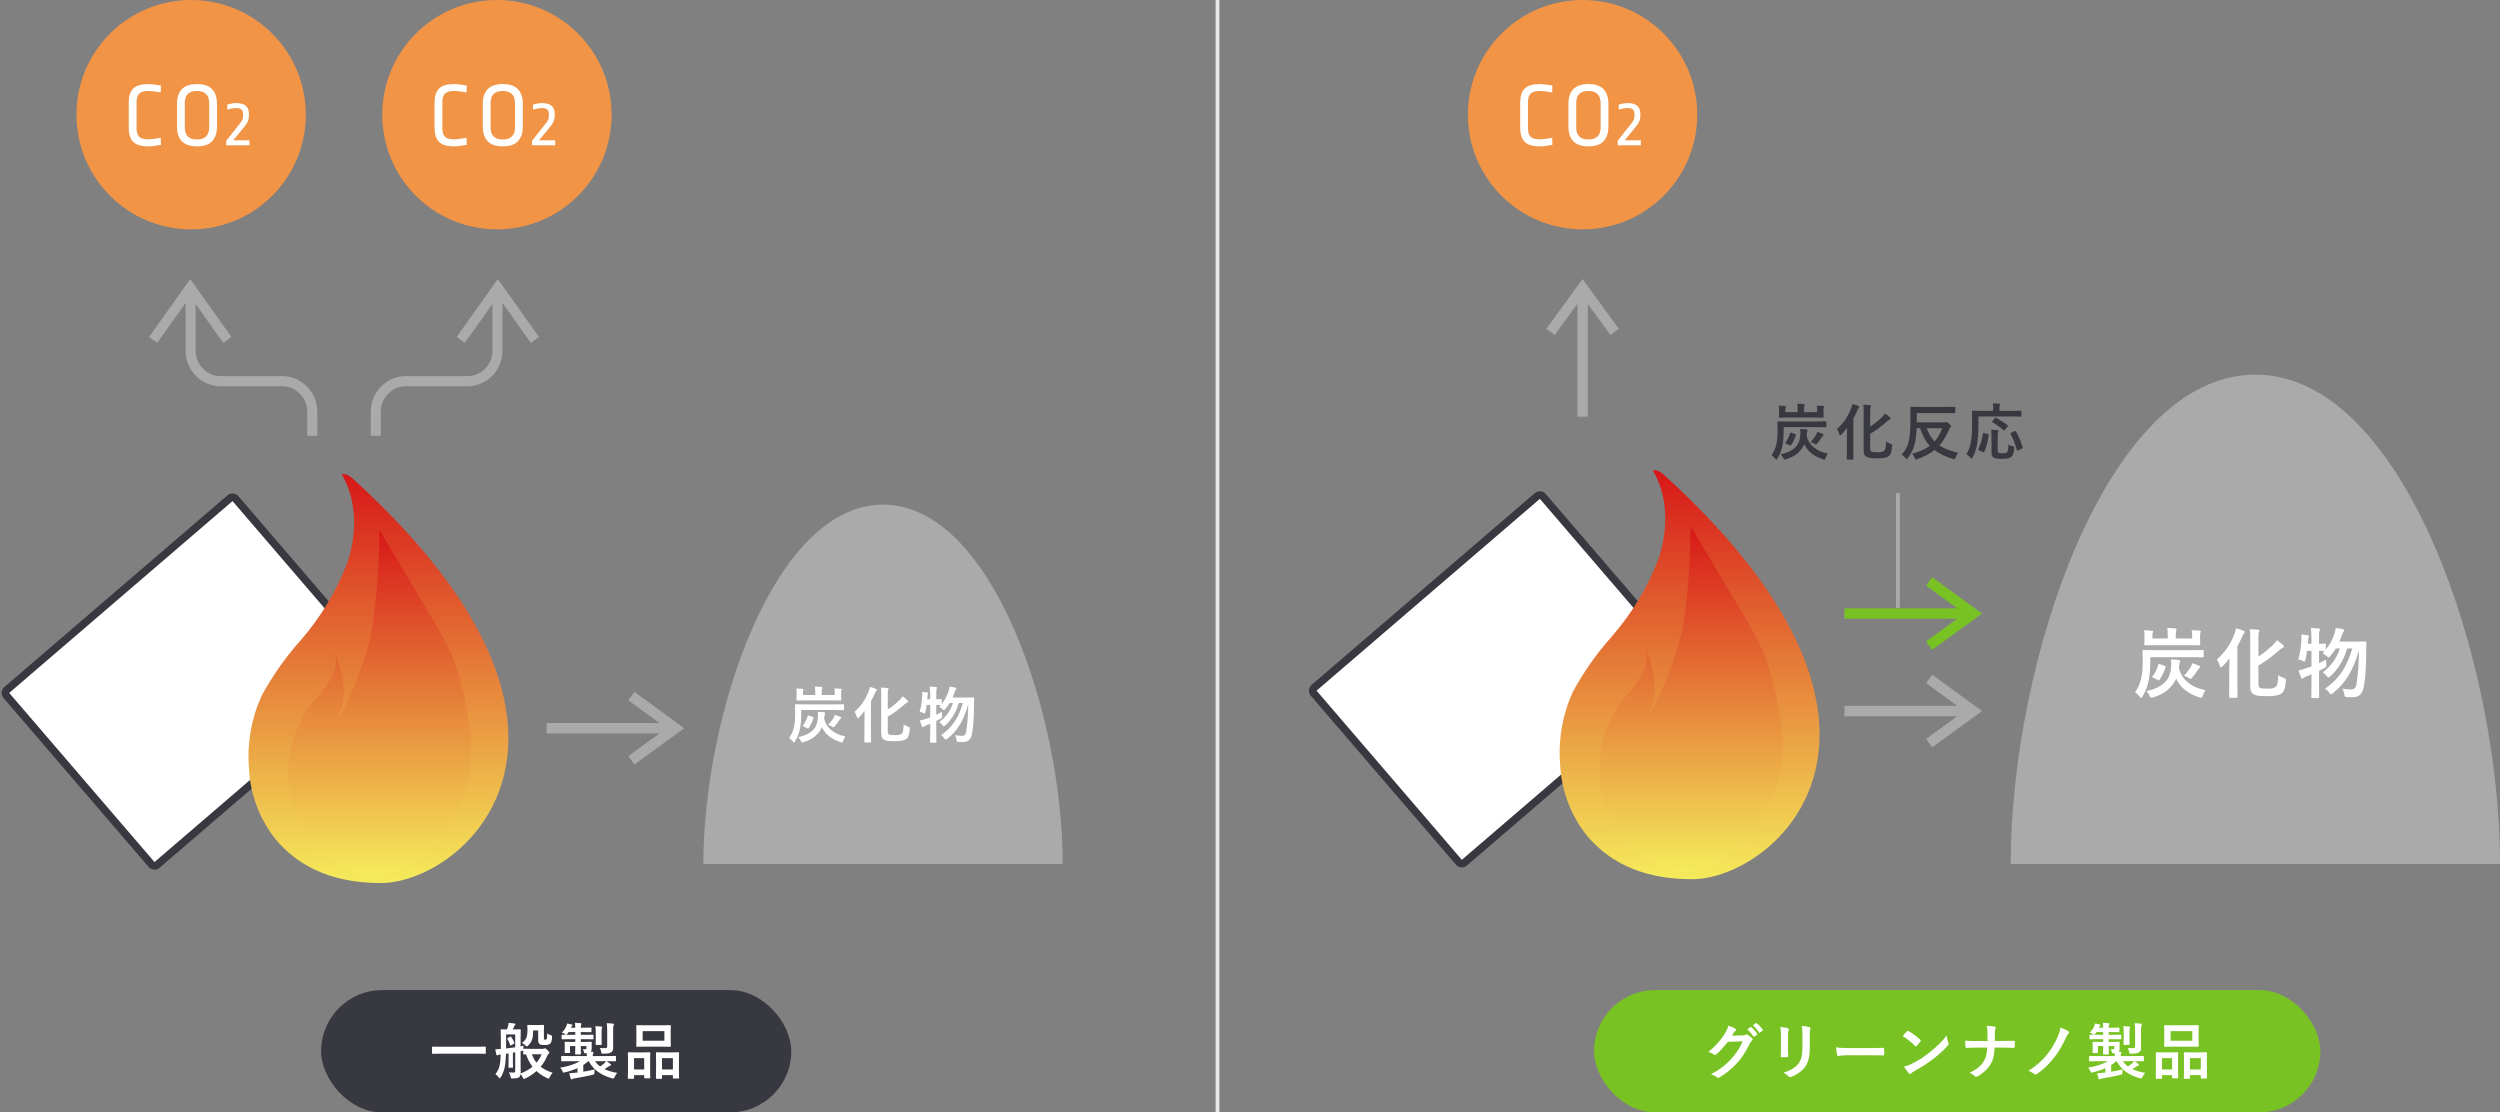<svg width="654" height="291" viewBox="0 0 654 291" fill="none" xmlns="http://www.w3.org/2000/svg">
<rect x="0" y="0" width="654" height="291" fill="#808080" stroke="none"/>
<path d="M60.177 130.328L1.759 180.507C1.34 180.866 1.292 181.498 1.652 181.917L39.656 226.162C40.016 226.58 40.647 226.628 41.066 226.269L99.484 176.09C99.903 175.73 99.951 175.099 99.591 174.68L61.587 130.435C61.227 130.016 60.596 129.968 60.177 130.328Z" fill="white" stroke="#383841" stroke-width="2" stroke-miterlimit="10"/>
<path d="M65.127 200.921C64.594 194.421 65.745 187.878 68.475 181.951C71.289 176.768 74.701 171.924 78.646 167.506C83.891 161.494 88.049 154.59 90.885 147.134C93.402 139.572 93.444 130.883 89.371 124.043C90.736 123.767 91.909 124.872 92.911 125.785C165.666 192.36 121.378 231.001 99.607 231.001C85.533 231.001 77.132 225.711 71.886 219.296C67.771 214.006 65.425 207.591 65.127 200.921Z" fill="url(#paint0_linear)"/>
<path d="M79.606 217.575C72.996 206.465 74.254 192.381 82.762 182.609C84.255 180.91 85.598 179.083 86.75 177.15C87.901 175.174 88.2 172.816 87.581 170.628C90.46 178.254 90.951 183.374 87.581 189.024C91.441 184.224 96.729 169.736 97.433 163.788C98.648 155.418 99.245 146.985 99.224 138.53L112.53 160.899C114.726 164.404 116.666 168.037 118.372 171.797C120.313 176.916 121.677 182.248 122.445 187.686C125.345 201.133 120.633 215.089 110.163 224.054C105.898 227.835 99.139 230.427 93.467 228.621C87.645 226.752 82.698 222.822 79.606 217.575Z" fill="url(#paint1_linear)"/>
<path d="M83 107.692V114H80.384V107.692C80.384 104.034 77.448 101.053 73.844 101.053H57.711C52.662 101.053 48.555 96.883 48.555 91.758V79.241L41.119 89.698L39 88.144L49.765 73L60.529 88.144L58.404 89.698L51.171 79.513V91.758C51.171 95.416 54.107 98.397 57.711 98.397H73.844C78.893 98.397 83 102.567 83 107.692Z" fill="#AAAAAA"/>
<path d="M97 107.692V114H99.616V107.692C99.616 104.034 102.552 101.053 106.156 101.053H122.29C127.338 101.053 131.445 96.883 131.445 91.758V79.241L138.881 89.698L141 88.144L130.235 73L119.471 88.144L121.596 89.698L128.829 79.513V91.758C128.829 95.416 125.893 98.397 122.29 98.397H106.156C101.107 98.397 97 102.567 97 107.692Z" fill="#AAAAAA"/>
<path d="M164.377 183.21L165.958 181L179 190.503L165.958 200L164.377 197.79L172.506 191.868H143V189.139H172.506L164.377 183.21Z" fill="#AAAAAA"/>
<circle cx="50" cy="30" r="30" fill="#F29446"/>
<path d="M38.792 21.992C39.416 21.992 40.088 22.056 40.808 22.184C41.544 22.296 41.976 22.36 42.104 22.376L42.056 24.176C40.648 23.92 39.56 23.792 38.792 23.792C37.704 23.792 36.92 24.016 36.44 24.464C35.96 24.912 35.72 25.656 35.72 26.696V33.56C35.72 34.6 35.952 35.344 36.416 35.792C36.896 36.224 37.688 36.44 38.792 36.44C39.56 36.44 40.648 36.312 42.056 36.056L42.104 37.904C41.976 37.92 41.544 37.984 40.808 38.096C40.088 38.224 39.416 38.288 38.792 38.288C36.952 38.288 35.64 37.896 34.856 37.112C34.072 36.328 33.68 35.104 33.68 33.44V26.84C33.68 25.176 34.072 23.952 34.856 23.168C35.64 22.384 36.952 21.992 38.792 21.992ZM51.532 21.992C53.324 21.992 54.644 22.44 55.492 23.336C56.34 24.232 56.764 25.504 56.764 27.152V33.128C56.764 34.776 56.34 36.048 55.492 36.944C54.644 37.84 53.324 38.288 51.532 38.288C49.74 38.288 48.42 37.84 47.572 36.944C46.724 36.048 46.3 34.776 46.3 33.128V27.152C46.3 25.504 46.724 24.232 47.572 23.336C48.42 22.44 49.74 21.992 51.532 21.992ZM51.532 23.792C50.476 23.792 49.676 24.056 49.132 24.584C48.604 25.112 48.34 25.888 48.34 26.912V33.344C48.34 34.368 48.604 35.152 49.132 35.696C49.676 36.224 50.476 36.488 51.532 36.488C52.588 36.488 53.38 36.224 53.908 35.696C54.452 35.152 54.724 34.368 54.724 33.344V26.936C54.724 25.912 54.452 25.136 53.908 24.608C53.38 24.064 52.588 23.792 51.532 23.792Z" fill="white"/>
<path d="M61.718 26.966C62.882 26.966 63.74 27.2 64.292 27.668C64.844 28.136 65.12 28.838 65.12 29.774V30.17C65.12 30.734 65.024 31.256 64.832 31.736C64.64 32.216 64.238 32.816 63.626 33.536L61.016 36.686H65.246V38H59.18V36.83L62.78 32.276C63.116 31.856 63.332 31.514 63.428 31.25C63.536 30.974 63.59 30.62 63.59 30.188V29.864C63.59 29.288 63.44 28.88 63.14 28.64C62.852 28.388 62.378 28.262 61.718 28.262C61.394 28.262 61.022 28.304 60.602 28.388C60.182 28.46 59.798 28.55 59.45 28.658V27.344C60.374 27.092 61.13 26.966 61.718 26.966Z" fill="white"/>
<circle cx="130" cy="30" r="30" fill="#F29446"/>
<path d="M118.792 21.992C119.416 21.992 120.088 22.056 120.808 22.184C121.544 22.296 121.976 22.36 122.104 22.376L122.056 24.176C120.648 23.92 119.56 23.792 118.792 23.792C117.704 23.792 116.92 24.016 116.44 24.464C115.96 24.912 115.72 25.656 115.72 26.696V33.56C115.72 34.6 115.952 35.344 116.416 35.792C116.896 36.224 117.688 36.44 118.792 36.44C119.56 36.44 120.648 36.312 122.056 36.056L122.104 37.904C121.976 37.92 121.544 37.984 120.808 38.096C120.088 38.224 119.416 38.288 118.792 38.288C116.952 38.288 115.64 37.896 114.856 37.112C114.072 36.328 113.68 35.104 113.68 33.44V26.84C113.68 25.176 114.072 23.952 114.856 23.168C115.64 22.384 116.952 21.992 118.792 21.992ZM131.532 21.992C133.324 21.992 134.644 22.44 135.492 23.336C136.34 24.232 136.764 25.504 136.764 27.152V33.128C136.764 34.776 136.34 36.048 135.492 36.944C134.644 37.84 133.324 38.288 131.532 38.288C129.74 38.288 128.42 37.84 127.572 36.944C126.724 36.048 126.3 34.776 126.3 33.128V27.152C126.3 25.504 126.724 24.232 127.572 23.336C128.42 22.44 129.74 21.992 131.532 21.992ZM131.532 23.792C130.476 23.792 129.676 24.056 129.132 24.584C128.604 25.112 128.34 25.888 128.34 26.912V33.344C128.34 34.368 128.604 35.152 129.132 35.696C129.676 36.224 130.476 36.488 131.532 36.488C132.588 36.488 133.38 36.224 133.908 35.696C134.452 35.152 134.724 34.368 134.724 33.344V26.936C134.724 25.912 134.452 25.136 133.908 24.608C133.38 24.064 132.588 23.792 131.532 23.792Z" fill="white"/>
<path d="M141.718 26.966C142.882 26.966 143.74 27.2 144.292 27.668C144.844 28.136 145.12 28.838 145.12 29.774V30.17C145.12 30.734 145.024 31.256 144.832 31.736C144.64 32.216 144.238 32.816 143.626 33.536L141.016 36.686H145.246V38H139.18V36.83L142.78 32.276C143.116 31.856 143.332 31.514 143.428 31.25C143.536 30.974 143.59 30.62 143.59 30.188V29.864C143.59 29.288 143.44 28.88 143.14 28.64C142.852 28.388 142.378 28.262 141.718 28.262C141.394 28.262 141.022 28.304 140.602 28.388C140.182 28.46 139.798 28.55 139.45 28.658V27.344C140.374 27.092 141.13 26.966 141.718 26.966Z" fill="white"/>
<path d="M184 226C184 187.238 202.392 132 231 132C259.608 132 278 187.238 278 226H184Z" fill="#AAAAAA"/>
<path d="M209.616 185.736H218.464C219.984 185.736 220.496 185.768 220.592 185.768C220.768 185.768 220.784 185.752 220.784 185.576V184.424C220.784 184.248 220.768 184.232 220.592 184.232C220.496 184.232 219.984 184.264 218.464 184.264H210.32C208.8 184.264 208.256 184.232 208.16 184.232C208 184.232 207.984 184.248 207.984 184.424C207.984 184.52 208.016 185.128 208.016 186.632C208.016 187.8 207.968 188.808 207.792 189.768C207.584 190.984 207.136 192.072 206.432 193.08C206.736 193.288 207.12 193.624 207.408 193.992C207.552 194.168 207.632 194.248 207.712 194.248C207.792 194.248 207.872 194.152 207.984 193.944C208.704 192.728 209.088 191.704 209.328 190.344C209.52 189.256 209.616 188.12 209.616 186.744V185.736ZM215.648 187.624C215.664 187.32 215.712 187.032 215.76 186.888C215.808 186.776 215.872 186.648 215.872 186.536C215.872 186.424 215.76 186.344 215.568 186.328C215.04 186.264 214.496 186.232 213.92 186.2C214 186.712 214 187.08 213.984 187.496C213.952 188.568 213.648 189.88 212.912 190.744C212.064 191.704 210.848 192.392 208.8 192.84C209.056 193.096 209.328 193.464 209.52 193.848C209.648 194.12 209.712 194.232 209.856 194.232C209.936 194.232 210.048 194.2 210.224 194.136C212.032 193.56 213.008 192.92 213.984 191.848C214.416 191.368 214.768 190.808 215.024 190.232C215.456 191.208 216.112 191.944 216.768 192.504C217.648 193.224 218.544 193.704 219.904 194.152C220.08 194.216 220.192 194.248 220.272 194.248C220.416 194.248 220.448 194.136 220.56 193.832C220.72 193.4 220.928 192.968 221.152 192.648C219.472 192.28 218.528 191.848 217.584 191.096C216.624 190.344 215.968 189.416 215.616 188.04L215.648 187.624ZM218.368 181.816H214.944V181.288C214.944 180.536 214.976 180.344 215.024 180.2C215.056 180.088 215.12 180.008 215.12 179.88C215.12 179.8 215.04 179.736 214.896 179.72C214.4 179.656 213.744 179.624 213.168 179.608C213.248 180.104 213.264 180.504 213.264 181.304V181.816H210.048V181.24C210.048 180.904 210.064 180.744 210.112 180.648C210.144 180.536 210.208 180.472 210.208 180.36C210.208 180.28 210.144 180.232 209.984 180.2C209.456 180.152 208.912 180.12 208.32 180.104C208.384 180.568 208.4 180.856 208.4 181.368V181.944C208.4 182.632 208.368 182.984 208.368 183.08C208.368 183.24 208.384 183.256 208.544 183.256C208.64 183.256 209.2 183.224 210.768 183.224H217.664C219.232 183.224 219.792 183.256 219.888 183.256C220.048 183.256 220.064 183.24 220.064 183.08C220.064 183 220.032 182.664 220.032 181.944V181.336C220.032 180.84 220.064 180.68 220.112 180.568C220.144 180.488 220.192 180.424 220.192 180.344C220.192 180.248 220.112 180.2 219.984 180.184C219.472 180.136 218.848 180.104 218.272 180.088C218.352 180.52 218.368 180.856 218.368 181.208V181.816ZM216.656 189.608C216.96 189.72 217.36 189.896 217.664 190.088C217.84 190.216 217.936 190.28 218.032 190.28C218.128 190.28 218.208 190.184 218.384 189.992C218.864 189.448 219.28 188.888 219.632 188.296C219.712 188.168 219.808 188.072 219.92 187.976C220.016 187.896 220.064 187.848 220.064 187.752C220.064 187.656 220 187.592 219.744 187.48C219.36 187.304 218.88 187.144 218.368 186.984C218.304 187.304 218.224 187.528 218.096 187.736C217.76 188.312 217.28 188.984 216.656 189.608ZM211.584 187.192C211.376 187.112 211.328 187.112 211.296 187.288C211.072 188.136 210.608 189.096 210.064 189.752C209.968 189.864 209.968 189.928 210.176 190.024L211.232 190.52C211.424 190.616 211.44 190.616 211.536 190.472C212.08 189.72 212.544 188.696 212.816 187.8C212.88 187.64 212.848 187.624 212.64 187.56L211.584 187.192ZM232.24 187.496C233.872 186.52 235.28 185.448 236.464 184.392C236.816 184.072 237.12 183.848 237.296 183.784C237.456 183.736 237.568 183.64 237.568 183.528C237.568 183.416 237.52 183.336 237.392 183.208C237.04 182.872 236.576 182.472 236.144 182.152C235.888 182.536 235.52 182.952 235.2 183.24C234.208 184.2 233.264 184.952 232.24 185.592V181.592C232.24 180.904 232.272 180.648 232.352 180.504C232.4 180.408 232.448 180.328 232.448 180.2C232.448 180.072 232.352 180.008 232.144 179.992C231.584 179.928 231.072 179.896 230.432 179.88C230.512 180.376 230.528 180.84 230.528 181.736V191.832C230.528 192.904 230.848 193.32 231.376 193.576C231.888 193.832 232.656 193.896 234.16 193.896C235.568 193.896 236.528 193.72 237.056 193.352C237.6 192.952 237.872 192.264 237.984 190.696C238.016 190.28 238.032 190.28 237.632 190.136C237.2 189.976 236.736 189.736 236.4 189.48C236.336 191 236.192 191.688 235.92 191.912C235.568 192.216 235.088 192.312 234.272 192.312C233.392 192.312 232.976 192.296 232.688 192.2C232.336 192.072 232.24 191.864 232.24 191.288V187.496ZM226.144 191.64C226.144 193.192 226.112 193.96 226.112 194.072C226.112 194.216 226.128 194.232 226.304 194.232H227.696C227.856 194.232 227.872 194.216 227.872 194.072C227.872 193.976 227.84 193.192 227.84 191.64V183.464C228.224 182.792 228.56 182.088 228.848 181.4C229.024 180.984 229.12 180.808 229.248 180.712C229.344 180.632 229.392 180.552 229.392 180.44C229.392 180.328 229.328 180.28 229.12 180.2C228.608 179.992 228.192 179.848 227.568 179.688C227.504 180.056 227.392 180.44 227.248 180.808C226.448 182.968 225.248 184.696 223.552 186.216C223.776 186.584 224.032 187.096 224.16 187.528C224.24 187.768 224.304 187.88 224.4 187.88C224.496 187.88 224.592 187.784 224.752 187.64C225.216 187.176 225.696 186.6 226.176 185.976C226.16 186.68 226.144 187.416 226.144 188.024V191.64ZM243.344 184.408V187.672C242.944 187.816 242.544 187.96 242.144 188.088C241.616 188.264 241.168 188.392 240.64 188.504C240.8 189 240.992 189.592 241.184 190.056C241.248 190.184 241.328 190.232 241.44 190.232C241.536 190.232 241.616 190.168 241.712 190.072C241.792 189.992 241.984 189.896 242.224 189.784C242.592 189.64 242.976 189.496 243.344 189.336V191.32C243.344 193.128 243.312 194.024 243.312 194.12C243.312 194.28 243.328 194.296 243.488 194.296H244.784C244.944 194.296 244.96 194.28 244.96 194.12C244.96 194.04 244.928 193.128 244.928 191.304V188.6C245.296 188.424 245.664 188.232 246.048 188.024C246.48 187.8 246.48 187.784 246.448 187.304C246.416 186.952 246.416 186.52 246.416 186.232C245.888 186.52 245.392 186.76 244.928 186.984V184.408C245.568 184.424 245.92 184.44 246.08 184.44L245.664 184.872C245.936 185.032 246.272 185.256 246.576 185.544C246.752 185.72 246.832 185.8 246.928 185.8C247.008 185.8 247.088 185.72 247.264 185.528C247.712 185.016 248.112 184.472 248.448 183.912H249.296C248.592 186.056 247.376 187.672 245.696 188.904C245.984 189.096 246.32 189.384 246.592 189.72C246.736 189.912 246.816 189.992 246.912 189.992C247.008 189.992 247.12 189.912 247.296 189.736C248.912 188.264 250.08 186.392 250.832 183.912H251.888C250.848 187.528 249.216 190.264 246.192 192.312C246.48 192.504 246.8 192.792 247.072 193.192C247.216 193.4 247.296 193.496 247.408 193.496C247.504 193.496 247.616 193.416 247.808 193.272C250.576 191.128 252.16 188.28 253.296 184.248C253.232 187.656 253.04 189.432 252.8 191.16C252.672 192.008 252.432 192.488 251.712 192.488C251.136 192.488 250.576 192.456 249.84 192.328C250 192.632 250.128 193.016 250.224 193.528C250.32 194.056 250.32 194.056 250.816 194.088C251.232 194.12 251.68 194.12 251.968 194.12C253.392 194.12 254.096 193.304 254.352 191.592C254.656 189.752 254.784 187.72 254.816 183.896C254.816 183.512 254.832 183.08 254.848 182.648C254.848 182.488 254.8 182.44 254.624 182.44C254.528 182.44 254.144 182.472 252.928 182.472H249.2C249.392 182.024 249.568 181.592 249.712 181.16C249.84 180.76 249.92 180.552 250.032 180.424C250.144 180.296 250.192 180.216 250.192 180.104C250.192 179.992 250.096 179.928 249.92 179.88C249.456 179.768 248.848 179.672 248.416 179.608C248.352 180.088 248.256 180.472 248.128 180.888C247.728 182.072 247.2 183.128 246.352 184.136V183.048C246.352 182.904 246.336 182.888 246.176 182.888C246.096 182.888 245.776 182.92 244.928 182.92V182.008C244.928 180.824 244.944 180.424 245.024 180.232C245.072 180.104 245.12 180.024 245.12 179.896C245.12 179.816 245.024 179.752 244.864 179.736C244.32 179.672 243.808 179.64 243.216 179.624C243.312 180.424 243.344 180.904 243.344 182.04V182.92H242.576C242.608 182.648 242.624 182.392 242.64 182.136C242.656 181.88 242.672 181.72 242.736 181.592C242.784 181.48 242.8 181.432 242.8 181.336C242.8 181.24 242.736 181.176 242.56 181.144C242.176 181.08 241.648 181.016 241.216 180.968C241.264 181.368 241.264 181.688 241.248 181.992C241.2 183.24 241.024 184.696 240.576 186.184C240.848 186.248 241.264 186.376 241.52 186.504C241.696 186.6 241.808 186.664 241.872 186.664C241.968 186.664 242 186.552 242.08 186.28C242.224 185.72 242.336 185.064 242.416 184.408H243.344Z" fill="white"/>
<line x1="318.5" x2="318.5" y2="291" stroke="#E7E7E7"/>
<rect x="84" y="259" width="123" height="32" rx="16" fill="#383841"/>
<path d="M124.876 275.64C126.316 275.64 126.812 275.672 126.908 275.672C127.068 275.672 127.084 275.656 127.084 275.512V273.96C127.084 273.816 127.068 273.8 126.908 273.8C126.812 273.8 126.316 273.832 124.876 273.832H115.228C113.788 273.832 113.292 273.8 113.196 273.8C113.036 273.8 113.02 273.816 113.02 273.96V275.512C113.02 275.656 113.036 275.672 113.196 275.672C113.292 275.672 113.788 275.64 115.228 275.64H124.876ZM132.812 271.56C132.652 271.656 132.636 271.672 132.732 271.816C133.036 272.264 133.292 272.856 133.468 273.4C133.516 273.544 133.612 273.528 133.852 273.384L134.46 273C134.604 272.904 134.604 272.872 134.54 272.712C134.332 272.168 134.028 271.672 133.708 271.256C133.596 271.096 133.58 271.112 133.42 271.208L132.812 271.56ZM138.924 274.376C137.596 274.376 137.148 274.344 137.052 274.344C136.924 274.344 136.908 274.36 136.876 274.424C136.876 274.168 136.94 273.784 136.988 273.56L136.188 273.736V271.704C136.188 270.28 136.22 269.528 136.22 269.432C136.22 269.288 136.204 269.272 136.044 269.272C135.932 269.272 135.58 269.304 134.476 269.304H134.172C134.268 269.08 134.348 268.84 134.476 268.552C134.524 268.424 134.62 268.28 134.7 268.2C134.78 268.12 134.844 268.056 134.844 267.944C134.844 267.848 134.748 267.784 134.62 267.752C134.124 267.672 133.58 267.608 133.052 267.56C133.036 267.912 132.988 268.168 132.908 268.472C132.812 268.76 132.732 269.016 132.62 269.304C131.596 269.304 131.26 269.272 131.164 269.272C131.004 269.272 130.988 269.288 130.988 269.432C130.988 269.544 131.02 270.28 131.02 271.704V274.408C130.444 274.472 130.044 274.488 129.58 274.488C129.66 274.952 129.724 275.432 129.836 275.848C129.884 276.008 129.932 276.088 130.044 276.088C130.14 276.088 130.204 276.056 130.284 276.008C130.38 275.944 130.604 275.896 130.988 275.848C130.908 278.584 130.588 279.784 129.596 281C129.868 281.192 130.172 281.448 130.476 281.896C130.556 282.008 130.636 282.072 130.7 282.072C130.796 282.072 130.892 281.976 131.004 281.8C131.948 280.216 132.284 278.696 132.364 275.672L133.036 275.576V277.816C133.036 278.68 133.004 279.032 133.004 279.128C133.004 279.304 133.02 279.32 133.164 279.32H134.028C134.188 279.32 134.204 279.304 134.204 279.128C134.204 279.032 134.172 278.68 134.172 277.816V275.384C134.364 275.352 134.572 275.32 134.78 275.272V280.136C134.78 280.488 134.668 280.584 134.46 280.584C134.092 280.584 133.708 280.584 133.132 280.52C133.276 280.808 133.468 281.208 133.564 281.64C133.644 282.136 133.644 282.136 134.156 282.12C135.084 282.104 135.548 282.008 135.82 281.784C136.044 281.608 136.14 281.32 136.188 280.984C136.396 281.192 136.604 281.528 136.764 281.88C136.892 282.136 136.94 282.248 137.068 282.248C137.148 282.248 137.26 282.2 137.452 282.104C138.604 281.544 139.548 280.904 140.348 280.184C141.164 280.952 142.108 281.56 143.148 282.056C143.34 282.136 143.452 282.184 143.532 282.184C143.644 282.184 143.692 282.072 143.82 281.784C144.012 281.336 144.284 280.92 144.556 280.616C143.356 280.248 142.316 279.752 141.436 279.064C142.188 278.184 142.748 277.208 143.18 276.168C143.308 275.864 143.404 275.752 143.532 275.672C143.66 275.592 143.708 275.528 143.708 275.4C143.708 275.272 143.58 275.08 143.212 274.696C142.892 274.376 142.7 274.232 142.572 274.232C142.492 274.232 142.412 274.28 142.348 274.312C142.268 274.344 142.156 274.376 142.012 274.376H138.924ZM136.348 274.968C136.812 274.888 136.828 274.872 136.876 274.472V275.656C136.876 275.816 136.892 275.832 137.052 275.832C137.1 275.832 137.276 275.816 137.628 275.816C138.044 277.08 138.604 278.136 139.308 279.048C138.476 279.736 137.452 280.328 136.204 280.824C136.22 280.712 136.22 280.6 136.22 280.472C136.22 279.816 136.188 278.984 136.188 278.264V275.016L136.348 274.968ZM134.78 273.976C133.98 274.104 133.18 274.2 132.396 274.28V270.6H134.78V273.976ZM141.676 275.8C141.372 276.584 140.94 277.32 140.364 278.008C139.852 277.4 139.452 276.664 139.132 275.8H141.676ZM140.78 269.576V272.008C140.78 272.568 140.892 272.904 141.132 273.112C141.436 273.368 141.756 273.384 142.412 273.384C143.196 273.384 143.644 273.272 143.948 273C144.22 272.696 144.364 272.264 144.412 271.432C144.444 270.952 144.396 270.904 144.188 270.84C143.788 270.728 143.436 270.568 143.164 270.296C143.148 271.24 143.1 271.608 143.004 271.8C142.94 271.928 142.844 271.976 142.668 271.976C142.508 271.976 142.412 271.96 142.348 271.896C142.284 271.832 142.284 271.752 142.284 271.48V269.624C142.284 268.808 142.316 268.408 142.316 268.296C142.316 268.136 142.3 268.12 142.14 268.12C142.028 268.12 141.74 268.152 140.812 268.152H139.436C138.492 268.152 138.236 268.12 138.14 268.12C137.964 268.12 137.948 268.136 137.948 268.296C137.948 268.408 137.98 268.776 137.98 269.464C137.98 271.56 137.516 272.088 136.524 272.84C136.78 272.952 137.116 273.144 137.42 273.448C137.596 273.656 137.708 273.752 137.804 273.752C137.9 273.752 137.996 273.672 138.172 273.496C139.164 272.584 139.452 271.592 139.468 269.576H140.78ZM151.708 277.608C150.38 278.408 148.38 279.016 146.524 279.304C146.828 279.576 146.972 279.816 147.116 280.184C147.292 280.648 147.34 280.632 147.82 280.52C148.972 280.248 150.076 279.88 151.068 279.432V280.568L150.636 280.616C150.06 280.68 149.548 280.728 148.924 280.76C149.036 281.224 149.148 281.72 149.292 282.136C149.34 282.296 149.404 282.36 149.516 282.36C149.612 282.36 149.676 282.312 149.788 282.248C149.868 282.2 150.092 282.12 150.364 282.088C151.868 281.848 153.292 281.592 154.956 281.192C155.468 281.064 155.468 281.064 155.484 280.728C155.5 280.296 155.532 280.008 155.58 279.752C154.524 280.008 153.596 280.2 152.588 280.36V278.616C153.052 278.312 153.5 277.976 153.9 277.608H154.028C155.212 279.848 157.18 281.24 160.06 282.072C160.54 282.184 160.556 282.2 160.78 281.72C160.972 281.304 161.212 280.936 161.468 280.664C160.188 280.456 159.084 280.136 158.14 279.688C158.492 279.464 158.828 279.256 159.1 279.064C159.372 278.872 159.484 278.824 159.644 278.776C159.756 278.744 159.852 278.68 159.852 278.568C159.852 278.472 159.804 278.424 159.692 278.328C159.372 278.056 159.084 277.848 158.684 277.608H158.972C160.38 277.608 160.86 277.64 160.956 277.64C161.116 277.64 161.132 277.624 161.132 277.464V276.408C161.132 276.248 161.116 276.232 160.956 276.232C160.86 276.232 160.38 276.264 158.972 276.264H155.068C155.068 275.96 155.084 275.8 155.164 275.672C155.244 275.528 155.26 275.448 155.26 275.352C155.26 275.256 155.18 275.176 154.972 275.144L154.556 275.112C154.732 274.888 154.78 274.664 154.78 274.408V273.304C154.78 272.936 154.796 272.792 154.796 272.696C154.796 272.552 154.78 272.536 154.62 272.536C154.508 272.536 154.044 272.568 152.7 272.568H151.932V271.848H153.036C154.492 271.848 154.972 271.88 155.068 271.88C155.228 271.88 155.244 271.864 155.244 271.688V270.872C155.244 270.696 155.228 270.68 155.068 270.68C154.972 270.68 154.492 270.712 153.036 270.712H151.932V269.992H152.7C154.028 269.992 154.46 270.024 154.556 270.024C154.716 270.024 154.732 270.008 154.732 269.848V269.016C154.732 268.84 154.716 268.824 154.556 268.824C154.46 268.824 154.028 268.856 152.7 268.856H151.932C151.932 268.568 151.948 268.36 151.996 268.184C152.044 268.056 152.108 267.96 152.108 267.832C152.108 267.752 152.012 267.672 151.852 267.656C151.452 267.608 150.94 267.576 150.396 267.56C150.46 267.96 150.476 268.312 150.492 268.856H149.356L149.404 268.76C149.516 268.504 149.58 268.424 149.66 268.36C149.724 268.312 149.772 268.248 149.772 268.168C149.772 268.072 149.708 268.04 149.548 267.992C149.148 267.896 148.78 267.832 148.364 267.752C148.316 268.04 148.236 268.248 148.108 268.536C147.82 269.16 147.548 269.56 146.956 270.136C147.26 270.216 147.5 270.312 147.74 270.472C147.932 270.6 148.028 270.68 148.124 270.68C148.22 270.68 148.316 270.584 148.46 270.392L148.748 269.992H150.492V270.712H149.164C147.692 270.712 147.196 270.68 147.1 270.68C146.94 270.68 146.924 270.696 146.924 270.872V271.688C146.924 271.864 146.94 271.88 147.1 271.88C147.196 271.88 147.692 271.848 149.164 271.848H150.492V272.568H149.804C148.46 272.568 147.996 272.536 147.884 272.536C147.724 272.536 147.708 272.552 147.708 272.696C147.708 272.808 147.74 273 147.74 273.592V274.408C147.74 275.016 147.708 275.176 147.708 275.288C147.708 275.448 147.724 275.464 147.884 275.464H148.956C149.116 275.464 149.132 275.448 149.132 275.288C149.132 275.192 149.116 275.016 149.116 274.504V273.656H150.492V273.704C150.492 274.968 150.46 275.576 150.46 275.688C150.46 275.832 150.476 275.848 150.636 275.848H151.788C151.948 275.848 151.964 275.832 151.964 275.688C151.964 275.592 151.932 274.968 151.932 273.704V273.656H153.404V274.152C153.404 274.392 153.356 274.488 153.084 274.488C152.892 274.488 152.684 274.488 152.444 274.472C152.62 274.712 152.716 274.984 152.764 275.256C152.812 275.512 152.844 275.528 153.148 275.512H153.484C153.5 275.768 153.516 276.024 153.516 276.264H148.972C147.564 276.264 147.084 276.232 146.988 276.232C146.828 276.232 146.812 276.248 146.812 276.408V277.464C146.812 277.624 146.828 277.64 146.988 277.64C147.084 277.64 147.564 277.608 148.972 277.608H151.708ZM158.556 277.608C158.412 277.816 158.252 277.992 158.06 278.168C157.772 278.424 157.388 278.712 156.972 278.984C156.46 278.6 156.012 278.136 155.644 277.608H158.556ZM160.396 269.656C160.396 268.824 160.412 268.488 160.492 268.28C160.54 268.168 160.604 268.088 160.604 267.944C160.604 267.864 160.508 267.8 160.348 267.784C159.788 267.72 159.356 267.688 158.716 267.672C158.812 268.232 158.844 268.824 158.844 269.688V273.736C158.844 274.088 158.668 274.2 158.204 274.2C157.756 274.2 157.484 274.2 156.94 274.152C157.084 274.424 157.212 274.808 157.276 275.208C157.34 275.64 157.356 275.64 157.868 275.64C158.956 275.624 159.532 275.544 159.9 275.256C160.284 274.968 160.412 274.616 160.412 274.184C160.412 273.816 160.396 273.352 160.396 272.792V269.656ZM155.852 271.688C155.852 272.632 155.82 273.064 155.82 273.16C155.82 273.336 155.836 273.352 155.996 273.352H157.228C157.388 273.352 157.404 273.336 157.404 273.16C157.404 273.064 157.372 272.632 157.372 271.688V270.056C157.372 269.416 157.388 269.192 157.452 269.032C157.484 268.936 157.548 268.84 157.548 268.728C157.548 268.632 157.468 268.568 157.308 268.552C156.764 268.488 156.348 268.472 155.74 268.456C155.836 268.984 155.852 269.496 155.852 270.056V271.688ZM168.748 268.216C167.244 268.216 166.716 268.184 166.62 268.184C166.46 268.184 166.444 268.2 166.444 268.36C166.444 268.472 166.476 268.888 166.476 269.848V272.168C166.476 273.128 166.444 273.544 166.444 273.64C166.444 273.816 166.46 273.832 166.62 273.832C166.716 273.832 167.244 273.8 168.748 273.8H173.164C174.684 273.8 175.196 273.832 175.308 273.832C175.468 273.832 175.484 273.816 175.484 273.64C175.484 273.544 175.452 273.128 175.452 272.168V269.848C175.452 268.888 175.484 268.472 175.484 268.36C175.484 268.2 175.468 268.184 175.308 268.184C175.196 268.184 174.684 268.216 173.164 268.216H168.748ZM168.124 269.752H173.804V272.264H168.124V269.752ZM173.004 282.216C173.164 282.216 173.18 282.2 173.18 282.04V281.256H176.028V281.96C176.028 282.136 176.044 282.152 176.204 282.152H177.468C177.628 282.152 177.644 282.136 177.644 281.96C177.644 281.864 177.612 281.416 177.612 279.016V277.304C177.612 276.024 177.644 275.56 177.644 275.464C177.644 275.288 177.628 275.272 177.468 275.272C177.372 275.272 176.956 275.304 175.724 275.304H173.516C172.284 275.304 171.868 275.272 171.756 275.272C171.612 275.272 171.596 275.288 171.596 275.464C171.596 275.56 171.628 276.024 171.628 277.544V279.032C171.628 281.48 171.596 281.928 171.596 282.04C171.596 282.2 171.612 282.216 171.756 282.216H173.004ZM173.18 276.808H176.028V279.768H173.18V276.808ZM165.692 282.216C165.852 282.216 165.868 282.2 165.868 282.024V281.256H168.524V281.912C168.524 282.072 168.54 282.088 168.684 282.088H169.932C170.092 282.088 170.108 282.072 170.108 281.912C170.108 281.816 170.076 281.352 170.076 278.952V277.272C170.076 276.008 170.108 275.544 170.108 275.448C170.108 275.288 170.092 275.272 169.932 275.272C169.82 275.272 169.42 275.304 168.22 275.304H166.124C164.94 275.304 164.54 275.272 164.428 275.272C164.268 275.272 164.252 275.288 164.252 275.448C164.252 275.56 164.284 276.008 164.284 277.544V279.032C164.284 281.48 164.252 281.928 164.252 282.024C164.252 282.2 164.268 282.216 164.428 282.216H165.692ZM165.868 276.808H168.524V279.768H165.868V276.808Z" fill="white"/>
<rect x="417" y="259" width="190" height="32" rx="16" fill="#78C223"/>
<path d="M453.055 270.92C453.247 270.632 453.407 270.392 453.583 270.12C453.711 269.96 453.823 269.784 453.983 269.688C454.111 269.608 454.159 269.512 454.159 269.416C454.159 269.32 454.111 269.224 453.999 269.144C453.647 268.888 453.039 268.616 452.127 268.296C451.951 269.064 451.711 269.56 451.183 270.456C450.191 272.024 448.959 273.512 446.879 275.208C447.423 275.32 448.015 275.608 448.415 275.896C448.495 275.96 448.575 275.992 448.655 275.992C448.767 275.992 448.879 275.928 448.991 275.816C449.903 275.064 450.703 274.152 452.015 272.536L455.887 272.424C454.927 274.472 454.191 275.56 452.927 276.968C451.359 278.664 450.095 279.672 447.599 281.048C448.223 281.224 448.719 281.464 449.119 281.784C449.247 281.896 449.359 281.96 449.487 281.96C449.567 281.96 449.647 281.944 449.743 281.88C451.327 281 453.231 279.448 454.607 277.896C455.679 276.68 456.703 275.128 457.775 272.952C457.919 272.664 458.079 272.44 458.303 272.264C458.415 272.168 458.495 272.056 458.495 271.928C458.495 271.816 458.431 271.688 458.287 271.56C457.967 271.256 457.599 270.952 457.199 270.696C457.103 270.632 457.023 270.6 456.943 270.6C456.863 270.6 456.799 270.616 456.735 270.664C456.559 270.776 456.351 270.84 455.935 270.856L453.055 270.92ZM457.071 269.288C457.695 269.8 458.207 270.408 458.687 271.144C458.767 271.256 458.847 271.272 458.959 271.192L459.631 270.696C459.743 270.616 459.743 270.536 459.679 270.44C459.231 269.752 458.655 269.112 458.159 268.728C458.063 268.648 457.999 268.632 457.919 268.696L457.071 269.288ZM458.543 268.232C459.199 268.776 459.711 269.384 460.143 270.072C460.207 270.168 460.287 270.216 460.415 270.12L461.055 269.624C461.183 269.528 461.167 269.432 461.103 269.336C460.751 268.776 460.175 268.136 459.583 267.688C459.487 267.608 459.439 267.592 459.343 267.656L458.543 268.232ZM465.902 274.12C465.902 274.808 465.854 275.736 465.854 276.296C465.838 276.488 465.934 276.568 466.158 276.568H467.438C467.694 276.568 467.79 276.488 467.79 276.248C467.774 275.688 467.742 275.064 467.742 274.232V271C467.742 270.184 467.774 269.784 467.918 269.48C467.95 269.4 467.982 269.32 467.982 269.24C467.982 269.128 467.902 269.032 467.71 268.984C467.246 268.824 466.398 268.728 465.726 268.648C465.854 269.272 465.902 269.88 465.902 270.984V274.12ZM473.438 271C473.438 270.008 473.438 269.592 473.582 269.256C473.63 269.176 473.646 269.08 473.646 269C473.646 268.872 473.582 268.776 473.422 268.728C472.878 268.552 472.11 268.44 471.342 268.376C471.486 269.096 471.518 269.608 471.518 270.984V274.008C471.518 276.04 471.182 277.368 470.446 278.28C469.598 279.336 468.254 280.088 466.542 280.616C467.102 280.904 467.518 281.208 467.902 281.592C468.046 281.736 468.158 281.784 468.286 281.784C468.382 281.784 468.494 281.752 468.622 281.704C469.966 281.208 471.358 280.232 472.142 279.192C473.086 277.928 473.438 276.344 473.438 273.976V271ZM489.038 276.056C490.222 276.056 491.406 276.072 492.606 276.088C492.83 276.104 492.894 276.04 492.894 275.848C492.926 275.368 492.926 274.824 492.894 274.344C492.894 274.152 492.846 274.104 492.606 274.12C491.374 274.136 490.142 274.168 488.926 274.168H483.774C482.158 274.168 481.358 274.136 480.318 273.976C480.382 274.792 480.478 275.544 480.558 275.912C480.606 276.152 480.734 276.248 480.926 276.248C481.086 276.248 481.694 276.056 483.278 276.056H489.038ZM497.742 271.032C498.894 271.736 500.046 272.648 501.006 273.64C501.086 273.72 501.15 273.768 501.214 273.768C501.278 273.768 501.326 273.72 501.406 273.64C501.63 273.4 502.158 272.76 502.398 272.44C502.462 272.36 502.494 272.296 502.494 272.232C502.494 272.168 502.446 272.104 502.35 272.008C501.438 271.144 500.11 270.168 499.294 269.736C499.214 269.688 499.15 269.656 499.086 269.656C499.006 269.656 498.926 269.704 498.862 269.784C498.558 270.104 498.094 270.6 497.742 271.032ZM498.094 279.016C498.478 279.688 498.974 280.344 499.374 280.792C499.47 280.904 499.566 280.968 499.646 280.968C499.742 280.968 499.838 280.904 499.934 280.808C500.078 280.664 500.286 280.504 501.006 280.072C503.166 278.872 504.51 277.976 505.838 276.936C507.294 275.816 508.67 274.536 509.518 273.544C509.694 273.336 509.774 273.208 509.774 273.064C509.774 272.968 509.742 272.872 509.694 272.76C509.486 272.232 509.342 271.688 509.246 270.888C507.886 272.632 506.814 273.656 504.862 275.24C503.246 276.536 502.206 277.208 500.254 278.216C499.406 278.648 498.91 278.792 498.094 279.016ZM521.838 272.312C521.854 271.4 521.854 270.872 521.854 270.12C521.854 269.672 521.918 269.288 521.982 269.144C522.046 269 522.094 268.888 522.094 268.792C522.094 268.68 522.03 268.616 521.854 268.568C521.342 268.44 520.526 268.376 519.726 268.344C519.886 268.984 519.902 269.448 519.918 269.96C519.934 270.664 519.934 271.528 519.934 272.328H516.782C515.998 272.328 515.102 272.328 514.062 272.248C514.094 272.84 514.126 273.512 514.174 273.832C514.206 274.072 514.254 274.152 514.462 274.136C515.07 274.12 515.982 274.056 516.766 274.056H519.854C519.774 275.752 519.502 276.792 518.878 277.752C518.11 278.936 517.054 279.784 515.246 280.648C515.806 280.888 516.19 281.16 516.59 281.528C516.702 281.64 516.814 281.688 516.942 281.688C517.07 281.688 517.182 281.656 517.31 281.576C518.686 280.856 519.966 279.688 520.718 278.424C521.406 277.288 521.646 276.376 521.806 274.056H524.078C524.974 274.056 526.19 274.12 526.766 274.12C527.006 274.12 527.07 274.072 527.07 273.816C527.102 273.416 527.102 272.968 527.07 272.568C527.054 272.296 526.99 272.264 526.766 272.28C525.934 272.296 524.878 272.312 523.982 272.312H521.838ZM539.009 268.792C538.897 269.72 538.737 270.104 538.433 270.888C537.729 272.584 536.833 274.152 535.793 275.496C534.497 277.192 532.881 278.728 530.625 280.136C531.217 280.344 531.761 280.664 532.145 280.952C532.257 281.048 532.369 281.096 532.481 281.096C532.593 281.096 532.705 281.048 532.817 280.968C534.529 279.864 536.161 278.248 537.521 276.472C538.513 275.208 539.713 273.16 540.481 271.4C540.737 270.856 540.881 270.6 541.169 270.312C541.233 270.216 541.281 270.136 541.281 270.04C541.281 269.944 541.217 269.848 541.089 269.768C540.497 269.4 539.761 269.08 539.009 268.792ZM551.409 277.608C550.081 278.408 548.081 279.016 546.225 279.304C546.529 279.576 546.673 279.816 546.817 280.184C546.993 280.648 547.041 280.632 547.521 280.52C548.673 280.248 549.777 279.88 550.769 279.432V280.568L550.337 280.616C549.761 280.68 549.249 280.728 548.625 280.76C548.737 281.224 548.849 281.72 548.993 282.136C549.041 282.296 549.105 282.36 549.217 282.36C549.313 282.36 549.377 282.312 549.489 282.248C549.569 282.2 549.793 282.12 550.065 282.088C551.569 281.848 552.993 281.592 554.657 281.192C555.169 281.064 555.169 281.064 555.185 280.728C555.201 280.296 555.233 280.008 555.281 279.752C554.225 280.008 553.297 280.2 552.289 280.36V278.616C552.753 278.312 553.201 277.976 553.601 277.608H553.729C554.913 279.848 556.881 281.24 559.761 282.072C560.241 282.184 560.257 282.2 560.481 281.72C560.673 281.304 560.913 280.936 561.169 280.664C559.889 280.456 558.785 280.136 557.841 279.688C558.193 279.464 558.529 279.256 558.801 279.064C559.073 278.872 559.185 278.824 559.345 278.776C559.457 278.744 559.553 278.68 559.553 278.568C559.553 278.472 559.505 278.424 559.393 278.328C559.073 278.056 558.785 277.848 558.385 277.608H558.673C560.081 277.608 560.561 277.64 560.657 277.64C560.817 277.64 560.833 277.624 560.833 277.464V276.408C560.833 276.248 560.817 276.232 560.657 276.232C560.561 276.232 560.081 276.264 558.673 276.264H554.769C554.769 275.96 554.785 275.8 554.865 275.672C554.945 275.528 554.961 275.448 554.961 275.352C554.961 275.256 554.881 275.176 554.673 275.144L554.257 275.112C554.433 274.888 554.481 274.664 554.481 274.408V273.304C554.481 272.936 554.497 272.792 554.497 272.696C554.497 272.552 554.481 272.536 554.321 272.536C554.209 272.536 553.745 272.568 552.401 272.568H551.633V271.848H552.737C554.193 271.848 554.673 271.88 554.769 271.88C554.929 271.88 554.945 271.864 554.945 271.688V270.872C554.945 270.696 554.929 270.68 554.769 270.68C554.673 270.68 554.193 270.712 552.737 270.712H551.633V269.992H552.401C553.729 269.992 554.161 270.024 554.257 270.024C554.417 270.024 554.433 270.008 554.433 269.848V269.016C554.433 268.84 554.417 268.824 554.257 268.824C554.161 268.824 553.729 268.856 552.401 268.856H551.633C551.633 268.568 551.649 268.36 551.697 268.184C551.745 268.056 551.809 267.96 551.809 267.832C551.809 267.752 551.713 267.672 551.553 267.656C551.153 267.608 550.641 267.576 550.097 267.56C550.161 267.96 550.177 268.312 550.193 268.856H549.057L549.105 268.76C549.217 268.504 549.281 268.424 549.361 268.36C549.425 268.312 549.473 268.248 549.473 268.168C549.473 268.072 549.409 268.04 549.249 267.992C548.849 267.896 548.481 267.832 548.065 267.752C548.017 268.04 547.937 268.248 547.809 268.536C547.521 269.16 547.249 269.56 546.657 270.136C546.961 270.216 547.201 270.312 547.441 270.472C547.633 270.6 547.729 270.68 547.825 270.68C547.921 270.68 548.017 270.584 548.161 270.392L548.449 269.992H550.193V270.712H548.865C547.393 270.712 546.897 270.68 546.801 270.68C546.641 270.68 546.625 270.696 546.625 270.872V271.688C546.625 271.864 546.641 271.88 546.801 271.88C546.897 271.88 547.393 271.848 548.865 271.848H550.193V272.568H549.505C548.161 272.568 547.697 272.536 547.585 272.536C547.425 272.536 547.409 272.552 547.409 272.696C547.409 272.808 547.441 273 547.441 273.592V274.408C547.441 275.016 547.409 275.176 547.409 275.288C547.409 275.448 547.425 275.464 547.585 275.464H548.657C548.817 275.464 548.833 275.448 548.833 275.288C548.833 275.192 548.817 275.016 548.817 274.504V273.656H550.193V273.704C550.193 274.968 550.161 275.576 550.161 275.688C550.161 275.832 550.177 275.848 550.337 275.848H551.489C551.649 275.848 551.665 275.832 551.665 275.688C551.665 275.592 551.633 274.968 551.633 273.704V273.656H553.105V274.152C553.105 274.392 553.057 274.488 552.785 274.488C552.593 274.488 552.385 274.488 552.145 274.472C552.321 274.712 552.417 274.984 552.465 275.256C552.513 275.512 552.545 275.528 552.849 275.512H553.185C553.201 275.768 553.217 276.024 553.217 276.264H548.673C547.265 276.264 546.785 276.232 546.689 276.232C546.529 276.232 546.513 276.248 546.513 276.408V277.464C546.513 277.624 546.529 277.64 546.689 277.64C546.785 277.64 547.265 277.608 548.673 277.608H551.409ZM558.257 277.608C558.113 277.816 557.953 277.992 557.761 278.168C557.473 278.424 557.089 278.712 556.673 278.984C556.161 278.6 555.713 278.136 555.345 277.608H558.257ZM560.097 269.656C560.097 268.824 560.113 268.488 560.193 268.28C560.241 268.168 560.305 268.088 560.305 267.944C560.305 267.864 560.209 267.8 560.049 267.784C559.489 267.72 559.057 267.688 558.417 267.672C558.513 268.232 558.545 268.824 558.545 269.688V273.736C558.545 274.088 558.369 274.2 557.905 274.2C557.457 274.2 557.185 274.2 556.641 274.152C556.785 274.424 556.913 274.808 556.977 275.208C557.041 275.64 557.057 275.64 557.569 275.64C558.657 275.624 559.233 275.544 559.601 275.256C559.985 274.968 560.113 274.616 560.113 274.184C560.113 273.816 560.097 273.352 560.097 272.792V269.656ZM555.553 271.688C555.553 272.632 555.521 273.064 555.521 273.16C555.521 273.336 555.537 273.352 555.697 273.352H556.929C557.089 273.352 557.105 273.336 557.105 273.16C557.105 273.064 557.073 272.632 557.073 271.688V270.056C557.073 269.416 557.089 269.192 557.153 269.032C557.185 268.936 557.249 268.84 557.249 268.728C557.249 268.632 557.169 268.568 557.009 268.552C556.465 268.488 556.049 268.472 555.441 268.456C555.537 268.984 555.553 269.496 555.553 270.056V271.688ZM568.449 268.216C566.945 268.216 566.417 268.184 566.321 268.184C566.161 268.184 566.145 268.2 566.145 268.36C566.145 268.472 566.177 268.888 566.177 269.848V272.168C566.177 273.128 566.145 273.544 566.145 273.64C566.145 273.816 566.161 273.832 566.321 273.832C566.417 273.832 566.945 273.8 568.449 273.8H572.865C574.385 273.8 574.897 273.832 575.009 273.832C575.169 273.832 575.185 273.816 575.185 273.64C575.185 273.544 575.153 273.128 575.153 272.168V269.848C575.153 268.888 575.185 268.472 575.185 268.36C575.185 268.2 575.169 268.184 575.009 268.184C574.897 268.184 574.385 268.216 572.865 268.216H568.449ZM567.825 269.752H573.505V272.264H567.825V269.752ZM572.705 282.216C572.865 282.216 572.881 282.2 572.881 282.04V281.256H575.729V281.96C575.729 282.136 575.745 282.152 575.905 282.152H577.169C577.329 282.152 577.345 282.136 577.345 281.96C577.345 281.864 577.313 281.416 577.313 279.016V277.304C577.313 276.024 577.345 275.56 577.345 275.464C577.345 275.288 577.329 275.272 577.169 275.272C577.073 275.272 576.657 275.304 575.425 275.304H573.217C571.985 275.304 571.569 275.272 571.457 275.272C571.313 275.272 571.297 275.288 571.297 275.464C571.297 275.56 571.329 276.024 571.329 277.544V279.032C571.329 281.48 571.297 281.928 571.297 282.04C571.297 282.2 571.313 282.216 571.457 282.216H572.705ZM572.881 276.808H575.729V279.768H572.881V276.808ZM565.393 282.216C565.553 282.216 565.569 282.2 565.569 282.024V281.256H568.225V281.912C568.225 282.072 568.241 282.088 568.385 282.088H569.633C569.793 282.088 569.809 282.072 569.809 281.912C569.809 281.816 569.777 281.352 569.777 278.952V277.272C569.777 276.008 569.809 275.544 569.809 275.448C569.809 275.288 569.793 275.272 569.633 275.272C569.521 275.272 569.121 275.304 567.921 275.304H565.825C564.641 275.304 564.241 275.272 564.129 275.272C563.969 275.272 563.953 275.288 563.953 275.448C563.953 275.56 563.985 276.008 563.985 277.544V279.032C563.985 281.48 563.953 281.928 563.953 282.024C563.953 282.2 563.969 282.216 564.129 282.216H565.393ZM565.569 276.808H568.225V279.768H565.569V276.808Z" fill="white"/>
<path d="M402.177 129.742L343.759 179.921C343.34 180.281 343.292 180.912 343.652 181.331L381.655 225.575C382.015 225.994 382.647 226.042 383.066 225.682L441.484 175.504C441.903 175.144 441.951 174.513 441.591 174.094L403.587 129.849C403.227 129.43 402.596 129.383 402.177 129.742Z" fill="white" stroke="#383841" stroke-width="2" stroke-miterlimit="10"/>
<path d="M408.127 199.921C407.594 193.421 408.745 186.878 411.475 180.951C414.289 175.768 417.701 170.924 421.646 166.506C426.891 160.494 431.049 153.59 433.885 146.134C436.402 138.572 436.444 129.883 432.372 123.043C433.736 122.767 434.909 123.872 435.911 124.785C508.666 191.36 464.378 230.001 442.607 230.001C428.533 230.001 420.132 224.711 414.886 218.296C410.771 213.006 408.425 206.591 408.127 199.921Z" fill="url(#paint2_linear)"/>
<path d="M422.607 216.575C415.996 205.465 417.254 191.381 425.762 181.609C427.255 179.91 428.598 178.083 429.75 176.15C430.901 174.174 431.2 171.816 430.581 169.628C433.46 177.254 433.951 182.374 430.581 188.024C434.441 183.224 439.729 168.736 440.433 162.788C441.648 154.418 442.245 145.985 442.224 137.53L455.53 159.899C457.726 163.404 459.666 167.037 461.372 170.797C463.313 175.916 464.677 181.248 465.445 186.686C468.345 200.133 463.633 214.089 453.163 223.054C448.898 226.835 442.139 229.427 436.467 227.621C430.645 225.752 425.698 221.822 422.607 216.575Z" fill="url(#paint3_linear)"/>
<path d="M406.712 87.623L404.502 86.042L414.005 73L423.502 86.042L421.292 87.623L415.37 79.494V109H412.641V79.494L406.712 87.623Z" fill="#AAAAAA"/>
<path d="M503.875 153.21L505.456 151L518.498 160.503L505.456 170L503.875 167.79L512.004 161.868H482.498V159.139H512.004L503.875 153.21Z" fill="#78C223"/>
<path d="M466.616 111.736H475.464C476.984 111.736 477.496 111.768 477.592 111.768C477.768 111.768 477.784 111.752 477.784 111.576V110.424C477.784 110.248 477.768 110.232 477.592 110.232C477.496 110.232 476.984 110.264 475.464 110.264H467.32C465.8 110.264 465.256 110.232 465.16 110.232C465 110.232 464.984 110.248 464.984 110.424C464.984 110.52 465.016 111.128 465.016 112.632C465.016 113.8 464.968 114.808 464.792 115.768C464.584 116.984 464.136 118.072 463.432 119.08C463.736 119.288 464.12 119.624 464.408 119.992C464.552 120.168 464.632 120.248 464.712 120.248C464.792 120.248 464.872 120.152 464.984 119.944C465.704 118.728 466.088 117.704 466.328 116.344C466.52 115.256 466.616 114.12 466.616 112.744V111.736ZM472.648 113.624C472.664 113.32 472.712 113.032 472.76 112.888C472.808 112.776 472.872 112.648 472.872 112.536C472.872 112.424 472.76 112.344 472.568 112.328C472.04 112.264 471.496 112.232 470.92 112.2C471 112.712 471 113.08 470.984 113.496C470.952 114.568 470.648 115.88 469.912 116.744C469.064 117.704 467.848 118.392 465.8 118.84C466.056 119.096 466.328 119.464 466.52 119.848C466.648 120.12 466.712 120.232 466.856 120.232C466.936 120.232 467.048 120.2 467.224 120.136C469.032 119.56 470.008 118.92 470.984 117.848C471.416 117.368 471.768 116.808 472.024 116.232C472.456 117.208 473.112 117.944 473.768 118.504C474.648 119.224 475.544 119.704 476.904 120.152C477.08 120.216 477.192 120.248 477.272 120.248C477.416 120.248 477.448 120.136 477.56 119.832C477.72 119.4 477.928 118.968 478.152 118.648C476.472 118.28 475.528 117.848 474.584 117.096C473.624 116.344 472.968 115.416 472.616 114.04L472.648 113.624ZM475.368 107.816H471.944V107.288C471.944 106.536 471.976 106.344 472.024 106.2C472.056 106.088 472.12 106.008 472.12 105.88C472.12 105.8 472.04 105.736 471.896 105.72C471.4 105.656 470.744 105.624 470.168 105.608C470.248 106.104 470.264 106.504 470.264 107.304V107.816H467.048V107.24C467.048 106.904 467.064 106.744 467.112 106.648C467.144 106.536 467.208 106.472 467.208 106.36C467.208 106.28 467.144 106.232 466.984 106.2C466.456 106.152 465.912 106.12 465.32 106.104C465.384 106.568 465.4 106.856 465.4 107.368V107.944C465.4 108.632 465.368 108.984 465.368 109.08C465.368 109.24 465.384 109.256 465.544 109.256C465.64 109.256 466.2 109.224 467.768 109.224H474.664C476.232 109.224 476.792 109.256 476.888 109.256C477.048 109.256 477.064 109.24 477.064 109.08C477.064 109 477.032 108.664 477.032 107.944V107.336C477.032 106.84 477.064 106.68 477.112 106.568C477.144 106.488 477.192 106.424 477.192 106.344C477.192 106.248 477.112 106.2 476.984 106.184C476.472 106.136 475.848 106.104 475.272 106.088C475.352 106.52 475.368 106.856 475.368 107.208V107.816ZM473.656 115.608C473.96 115.72 474.36 115.896 474.664 116.088C474.84 116.216 474.936 116.28 475.032 116.28C475.128 116.28 475.208 116.184 475.384 115.992C475.864 115.448 476.28 114.888 476.632 114.296C476.712 114.168 476.808 114.072 476.92 113.976C477.016 113.896 477.064 113.848 477.064 113.752C477.064 113.656 477 113.592 476.744 113.48C476.36 113.304 475.88 113.144 475.368 112.984C475.304 113.304 475.224 113.528 475.096 113.736C474.76 114.312 474.28 114.984 473.656 115.608ZM468.584 113.192C468.376 113.112 468.328 113.112 468.296 113.288C468.072 114.136 467.608 115.096 467.064 115.752C466.968 115.864 466.968 115.928 467.176 116.024L468.232 116.52C468.424 116.616 468.44 116.616 468.536 116.472C469.08 115.72 469.544 114.696 469.816 113.8C469.88 113.64 469.848 113.624 469.64 113.56L468.584 113.192ZM489.24 113.496C490.872 112.52 492.28 111.448 493.464 110.392C493.816 110.072 494.12 109.848 494.296 109.784C494.456 109.736 494.568 109.64 494.568 109.528C494.568 109.416 494.52 109.336 494.392 109.208C494.04 108.872 493.576 108.472 493.144 108.152C492.888 108.536 492.52 108.952 492.2 109.24C491.208 110.2 490.264 110.952 489.24 111.592V107.592C489.24 106.904 489.272 106.648 489.352 106.504C489.4 106.408 489.448 106.328 489.448 106.2C489.448 106.072 489.352 106.008 489.144 105.992C488.584 105.928 488.072 105.896 487.432 105.88C487.512 106.376 487.528 106.84 487.528 107.736V117.832C487.528 118.904 487.848 119.32 488.376 119.576C488.888 119.832 489.656 119.896 491.16 119.896C492.568 119.896 493.528 119.72 494.056 119.352C494.6 118.952 494.872 118.264 494.984 116.696C495.016 116.28 495.032 116.28 494.632 116.136C494.2 115.976 493.736 115.736 493.4 115.48C493.336 117 493.192 117.688 492.92 117.912C492.568 118.216 492.088 118.312 491.272 118.312C490.392 118.312 489.976 118.296 489.688 118.2C489.336 118.072 489.24 117.864 489.24 117.288V113.496ZM483.144 117.64C483.144 119.192 483.112 119.96 483.112 120.072C483.112 120.216 483.128 120.232 483.304 120.232H484.696C484.856 120.232 484.872 120.216 484.872 120.072C484.872 119.976 484.84 119.192 484.84 117.64V109.464C485.224 108.792 485.56 108.088 485.848 107.4C486.024 106.984 486.12 106.808 486.248 106.712C486.344 106.632 486.392 106.552 486.392 106.44C486.392 106.328 486.328 106.28 486.12 106.2C485.608 105.992 485.192 105.848 484.568 105.688C484.504 106.056 484.392 106.44 484.248 106.808C483.448 108.968 482.248 110.696 480.552 112.216C480.776 112.584 481.032 113.096 481.16 113.528C481.24 113.768 481.304 113.88 481.4 113.88C481.496 113.88 481.592 113.784 481.752 113.64C482.216 113.176 482.696 112.6 483.176 111.976C483.16 112.68 483.144 113.416 483.144 114.024V117.64ZM501.432 110.488V108.056H509.144C510.696 108.056 511.224 108.088 511.32 108.088C511.496 108.088 511.512 108.072 511.512 107.912V106.6C511.512 106.44 511.496 106.424 511.32 106.424C511.224 106.424 510.696 106.456 509.144 106.456H502.136C500.584 106.456 500.024 106.424 499.928 106.424C499.752 106.424 499.736 106.44 499.736 106.6C499.736 106.712 499.768 107.736 499.768 110.056C499.768 112.264 499.608 114.12 499.384 115.208C499.112 116.584 498.52 117.816 497.448 118.888C497.816 119.112 498.136 119.416 498.488 119.816C498.664 120.008 498.728 120.104 498.792 120.104C498.872 120.104 498.936 120.008 499.08 119.816C500.184 118.424 500.728 116.968 500.984 115.736C501.192 114.744 501.336 113.48 501.4 112.024H502.312C502.904 113.912 503.72 115.416 504.84 116.616C503.672 117.48 502.184 118.152 500.232 118.696C500.472 118.968 500.712 119.336 500.888 119.8C501.016 120.104 501.048 120.216 501.192 120.216C501.272 120.216 501.368 120.184 501.544 120.12C503.464 119.448 504.92 118.648 506.072 117.736C507.352 118.712 508.936 119.464 510.904 120.072C511.384 120.2 511.384 120.2 511.576 119.704C511.752 119.256 511.976 118.792 512.248 118.456C510.216 117.96 508.616 117.384 507.352 116.536C508.408 115.368 509.144 114.024 509.8 112.488C509.96 112.088 510.056 111.944 510.2 111.832C510.312 111.736 510.392 111.64 510.392 111.512C510.392 111.384 510.2 111.128 509.864 110.824C509.432 110.424 509.336 110.376 509.192 110.376C509.128 110.376 509.016 110.408 508.936 110.44C508.872 110.472 508.76 110.488 508.536 110.488H501.432ZM508.072 112.024C507.576 113.384 506.952 114.52 506.088 115.48C505.224 114.584 504.552 113.48 504.04 112.024H508.072ZM517.56 108.952H526.488C527.992 108.952 528.52 108.984 528.616 108.984C528.776 108.984 528.792 108.968 528.792 108.824V107.624C528.792 107.464 528.776 107.448 528.616 107.448C528.52 107.448 527.992 107.48 526.488 107.48H523.064V106.76C523.064 106.408 523.112 106.2 523.176 106.072C523.224 105.96 523.272 105.88 523.272 105.768C523.272 105.688 523.176 105.624 523.016 105.608C522.472 105.56 521.912 105.512 521.32 105.512C521.4 105.912 521.416 106.312 521.416 106.808V107.48H518.2C516.68 107.48 516.152 107.448 516.056 107.448C515.88 107.448 515.864 107.464 515.864 107.624C515.864 107.72 515.896 108.6 515.896 110.552C515.896 112.808 515.832 114.136 515.64 115.288C515.416 116.696 515.048 117.784 514.424 118.84C514.744 119.032 515.128 119.352 515.464 119.736C515.608 119.912 515.704 119.992 515.784 119.992C515.864 119.992 515.928 119.896 516.04 119.688C516.664 118.472 517.048 117.288 517.256 115.912C517.464 114.568 517.56 113.16 517.56 110.856V108.952ZM522.6 114.376C522.6 113.688 522.616 113.24 522.696 113.096C522.776 112.952 522.824 112.872 522.824 112.744C522.824 112.632 522.696 112.552 522.504 112.536C522.024 112.472 521.384 112.424 520.872 112.408C520.936 112.904 520.984 113.672 520.984 114.328V118.2C520.984 119.08 521.112 119.4 521.432 119.64C521.864 119.944 522.552 120.04 523.752 120.04C524.856 120.04 525.56 119.944 526.024 119.624C526.52 119.288 526.808 118.712 526.936 117.288C526.984 116.856 526.984 116.856 526.552 116.76C526.152 116.664 525.704 116.488 525.4 116.296C525.368 117.528 525.288 118.088 524.984 118.344C524.744 118.52 524.44 118.584 523.848 118.584C523.272 118.584 522.984 118.536 522.824 118.424C522.616 118.28 522.6 118.12 522.6 117.592V114.376ZM528.952 117.352C529.176 117.24 529.192 117.224 529.144 117.048C528.76 115.736 528.088 114.056 527.352 112.824C527.272 112.68 527.24 112.68 527.048 112.776L526.088 113.208C525.88 113.304 525.864 113.352 525.944 113.496C526.648 114.76 527.272 116.408 527.624 117.784C527.672 117.96 527.704 117.96 527.928 117.848L528.952 117.352ZM519.032 113.288C518.792 113.224 518.76 113.224 518.744 113.4C518.504 114.984 518.136 116.296 517.544 117.432C517.464 117.576 517.464 117.656 517.656 117.752L518.744 118.264C518.936 118.344 519 118.376 519.08 118.232C519.688 116.888 519.992 115.544 520.264 113.816C520.296 113.624 520.264 113.608 520.056 113.56L519.032 113.288ZM521.176 110.184C521.032 110.344 521.064 110.376 521.176 110.44C522.12 110.968 523.208 111.72 524.152 112.568C524.264 112.68 524.296 112.68 524.456 112.488L525.208 111.608C525.288 111.512 525.32 111.464 525.32 111.416C525.32 111.384 525.288 111.336 525.208 111.288C524.232 110.488 523.144 109.8 522.168 109.304C522.008 109.224 521.992 109.24 521.848 109.4L521.176 110.184Z" fill="#383841"/>
<path d="M503.875 178.71L505.456 176.5L518.498 186.003L505.456 195.5L503.875 193.29L512.004 187.368H482.498V184.639H512.004L503.875 178.71Z" fill="#AAAAAA"/>
<circle cx="414" cy="30" r="30" fill="#F29446"/>
<path d="M402.792 21.992C403.416 21.992 404.088 22.056 404.808 22.184C405.544 22.296 405.976 22.36 406.104 22.376L406.056 24.176C404.648 23.92 403.56 23.792 402.792 23.792C401.704 23.792 400.92 24.016 400.44 24.464C399.96 24.912 399.72 25.656 399.72 26.696V33.56C399.72 34.6 399.952 35.344 400.416 35.792C400.896 36.224 401.688 36.44 402.792 36.44C403.56 36.44 404.648 36.312 406.056 36.056L406.104 37.904C405.976 37.92 405.544 37.984 404.808 38.096C404.088 38.224 403.416 38.288 402.792 38.288C400.952 38.288 399.64 37.896 398.856 37.112C398.072 36.328 397.68 35.104 397.68 33.44V26.84C397.68 25.176 398.072 23.952 398.856 23.168C399.64 22.384 400.952 21.992 402.792 21.992ZM415.532 21.992C417.324 21.992 418.644 22.44 419.492 23.336C420.34 24.232 420.764 25.504 420.764 27.152V33.128C420.764 34.776 420.34 36.048 419.492 36.944C418.644 37.84 417.324 38.288 415.532 38.288C413.74 38.288 412.42 37.84 411.572 36.944C410.724 36.048 410.3 34.776 410.3 33.128V27.152C410.3 25.504 410.724 24.232 411.572 23.336C412.42 22.44 413.74 21.992 415.532 21.992ZM415.532 23.792C414.476 23.792 413.676 24.056 413.132 24.584C412.604 25.112 412.34 25.888 412.34 26.912V33.344C412.34 34.368 412.604 35.152 413.132 35.696C413.676 36.224 414.476 36.488 415.532 36.488C416.588 36.488 417.38 36.224 417.908 35.696C418.452 35.152 418.724 34.368 418.724 33.344V26.936C418.724 25.912 418.452 25.136 417.908 24.608C417.38 24.064 416.588 23.792 415.532 23.792Z" fill="white"/>
<path d="M425.718 26.966C426.882 26.966 427.74 27.2 428.292 27.668C428.844 28.136 429.12 28.838 429.12 29.774V30.17C429.12 30.734 429.024 31.256 428.832 31.736C428.64 32.216 428.238 32.816 427.626 33.536L425.016 36.686H429.246V38H423.18V36.83L426.78 32.276C427.116 31.856 427.332 31.514 427.428 31.25C427.536 30.974 427.59 30.62 427.59 30.188V29.864C427.59 29.288 427.44 28.88 427.14 28.64C426.852 28.388 426.378 28.262 425.718 28.262C425.394 28.262 425.022 28.304 424.602 28.388C424.182 28.46 423.798 28.55 423.45 28.658V27.344C424.374 27.092 425.13 26.966 425.718 26.966Z" fill="white"/>
<path d="M526 226C526 173.218 551.045 98 590 98C628.955 98 654 173.218 654 226H526Z" fill="#AAAAAA"/>
<path d="M562.52 171.92H573.58C575.48 171.92 576.12 171.96 576.24 171.96C576.46 171.96 576.48 171.94 576.48 171.72V170.28C576.48 170.06 576.46 170.04 576.24 170.04C576.12 170.04 575.48 170.08 573.58 170.08H563.4C561.5 170.08 560.82 170.04 560.7 170.04C560.5 170.04 560.48 170.06 560.48 170.28C560.48 170.4 560.52 171.16 560.52 173.04C560.52 174.5 560.46 175.76 560.24 176.96C559.98 178.48 559.42 179.84 558.54 181.1C558.92 181.36 559.4 181.78 559.76 182.24C559.94 182.46 560.04 182.56 560.14 182.56C560.24 182.56 560.34 182.44 560.48 182.18C561.38 180.66 561.86 179.38 562.16 177.68C562.4 176.32 562.52 174.9 562.52 173.18V171.92ZM570.06 174.28C570.08 173.9 570.14 173.54 570.2 173.36C570.26 173.22 570.34 173.06 570.34 172.92C570.34 172.78 570.2 172.68 569.96 172.66C569.3 172.58 568.62 172.54 567.9 172.5C568 173.14 568 173.6 567.98 174.12C567.94 175.46 567.56 177.1 566.64 178.18C565.58 179.38 564.06 180.24 561.5 180.8C561.82 181.12 562.16 181.58 562.4 182.06C562.56 182.4 562.64 182.54 562.82 182.54C562.92 182.54 563.06 182.5 563.28 182.42C565.54 181.7 566.76 180.9 567.98 179.56C568.52 178.96 568.96 178.26 569.28 177.54C569.82 178.76 570.64 179.68 571.46 180.38C572.56 181.28 573.68 181.88 575.38 182.44C575.6 182.52 575.74 182.56 575.84 182.56C576.02 182.56 576.06 182.42 576.2 182.04C576.4 181.5 576.66 180.96 576.94 180.56C574.84 180.1 573.66 179.56 572.48 178.62C571.28 177.68 570.46 176.52 570.02 174.8L570.06 174.28ZM573.46 167.02H569.18V166.36C569.18 165.42 569.22 165.18 569.28 165C569.32 164.86 569.4 164.76 569.4 164.6C569.4 164.5 569.3 164.42 569.12 164.4C568.5 164.32 567.68 164.28 566.96 164.26C567.06 164.88 567.08 165.38 567.08 166.38V167.02H563.06V166.3C563.06 165.88 563.08 165.68 563.14 165.56C563.18 165.42 563.26 165.34 563.26 165.2C563.26 165.1 563.18 165.04 562.98 165C562.32 164.94 561.64 164.9 560.9 164.88C560.98 165.46 561 165.82 561 166.46V167.18C561 168.04 560.96 168.48 560.96 168.6C560.96 168.8 560.98 168.82 561.18 168.82C561.3 168.82 562 168.78 563.96 168.78H572.58C574.54 168.78 575.24 168.82 575.36 168.82C575.56 168.82 575.58 168.8 575.58 168.6C575.58 168.5 575.54 168.08 575.54 167.18V166.42C575.54 165.8 575.58 165.6 575.64 165.46C575.68 165.36 575.74 165.28 575.74 165.18C575.74 165.06 575.64 165 575.48 164.98C574.84 164.92 574.06 164.88 573.34 164.86C573.44 165.4 573.46 165.82 573.46 166.26V167.02ZM571.32 176.76C571.7 176.9 572.2 177.12 572.58 177.36C572.8 177.52 572.92 177.6 573.04 177.6C573.16 177.6 573.26 177.48 573.48 177.24C574.08 176.56 574.6 175.86 575.04 175.12C575.14 174.96 575.26 174.84 575.4 174.72C575.52 174.62 575.58 174.56 575.58 174.44C575.58 174.32 575.5 174.24 575.18 174.1C574.7 173.88 574.1 173.68 573.46 173.48C573.38 173.88 573.28 174.16 573.12 174.42C572.7 175.14 572.1 175.98 571.32 176.76ZM564.98 173.74C564.72 173.64 564.66 173.64 564.62 173.86C564.34 174.92 563.76 176.12 563.08 176.94C562.96 177.08 562.96 177.16 563.22 177.28L564.54 177.9C564.78 178.02 564.8 178.02 564.92 177.84C565.6 176.9 566.18 175.62 566.52 174.5C566.6 174.3 566.56 174.28 566.3 174.2L564.98 173.74ZM590.8 174.12C592.84 172.9 594.6 171.56 596.08 170.24C596.52 169.84 596.9 169.56 597.12 169.48C597.32 169.42 597.46 169.3 597.46 169.16C597.46 169.02 597.4 168.92 597.24 168.76C596.8 168.34 596.22 167.84 595.68 167.44C595.36 167.92 594.9 168.44 594.5 168.8C593.26 170 592.08 170.94 590.8 171.74V166.74C590.8 165.88 590.84 165.56 590.94 165.38C591 165.26 591.06 165.16 591.06 165C591.06 164.84 590.94 164.76 590.68 164.74C589.98 164.66 589.34 164.62 588.54 164.6C588.64 165.22 588.66 165.8 588.66 166.92V179.54C588.66 180.88 589.06 181.4 589.72 181.72C590.36 182.04 591.32 182.12 593.2 182.12C594.96 182.12 596.16 181.9 596.82 181.44C597.5 180.94 597.84 180.08 597.98 178.12C598.02 177.6 598.04 177.6 597.54 177.42C597 177.22 596.42 176.92 596 176.6C595.92 178.5 595.74 179.36 595.4 179.64C594.96 180.02 594.36 180.14 593.34 180.14C592.24 180.14 591.72 180.12 591.36 180C590.92 179.84 590.8 179.58 590.8 178.86V174.12ZM583.18 179.3C583.18 181.24 583.14 182.2 583.14 182.34C583.14 182.52 583.16 182.54 583.38 182.54H585.12C585.32 182.54 585.34 182.52 585.34 182.34C585.34 182.22 585.3 181.24 585.3 179.3V169.08C585.78 168.24 586.2 167.36 586.56 166.5C586.78 165.98 586.9 165.76 587.06 165.64C587.18 165.54 587.24 165.44 587.24 165.3C587.24 165.16 587.16 165.1 586.9 165C586.26 164.74 585.74 164.56 584.96 164.36C584.88 164.82 584.74 165.3 584.56 165.76C583.56 168.46 582.06 170.62 579.94 172.52C580.22 172.98 580.54 173.62 580.7 174.16C580.8 174.46 580.88 174.6 581 174.6C581.12 174.6 581.24 174.48 581.44 174.3C582.02 173.72 582.62 173 583.22 172.22C583.2 173.1 583.18 174.02 583.18 174.78V179.3ZM604.68 170.26V174.34C604.18 174.52 603.68 174.7 603.18 174.86C602.52 175.08 601.96 175.24 601.3 175.38C601.5 176 601.74 176.74 601.98 177.32C602.06 177.48 602.16 177.54 602.3 177.54C602.42 177.54 602.52 177.46 602.64 177.34C602.74 177.24 602.98 177.12 603.28 176.98C603.74 176.8 604.22 176.62 604.68 176.42V178.9C604.68 181.16 604.64 182.28 604.64 182.4C604.64 182.6 604.66 182.62 604.86 182.62H606.48C606.68 182.62 606.7 182.6 606.7 182.4C606.7 182.3 606.66 181.16 606.66 178.88V175.5C607.12 175.28 607.58 175.04 608.06 174.78C608.6 174.5 608.6 174.48 608.56 173.88C608.52 173.44 608.52 172.9 608.52 172.54C607.86 172.9 607.24 173.2 606.66 173.48V170.26C607.46 170.28 607.9 170.3 608.1 170.3L607.58 170.84C607.92 171.04 608.34 171.32 608.72 171.68C608.94 171.9 609.04 172 609.16 172C609.26 172 609.36 171.9 609.58 171.66C610.14 171.02 610.64 170.34 611.06 169.64H612.12C611.24 172.32 609.72 174.34 607.62 175.88C607.98 176.12 608.4 176.48 608.74 176.9C608.92 177.14 609.02 177.24 609.14 177.24C609.26 177.24 609.4 177.14 609.62 176.92C611.64 175.08 613.1 172.74 614.04 169.64H615.36C614.06 174.16 612.02 177.58 608.24 180.14C608.6 180.38 609 180.74 609.34 181.24C609.52 181.5 609.62 181.62 609.76 181.62C609.88 181.62 610.02 181.52 610.26 181.34C613.72 178.66 615.7 175.1 617.12 170.06C617.04 174.32 616.8 176.54 616.5 178.7C616.34 179.76 616.04 180.36 615.14 180.36C614.42 180.36 613.72 180.32 612.8 180.16C613 180.54 613.16 181.02 613.28 181.66C613.4 182.32 613.4 182.32 614.02 182.36C614.54 182.4 615.1 182.4 615.46 182.4C617.24 182.4 618.12 181.38 618.44 179.24C618.82 176.94 618.98 174.4 619.02 169.62C619.02 169.14 619.04 168.6 619.06 168.06C619.06 167.86 619 167.8 618.78 167.8C618.66 167.8 618.18 167.84 616.66 167.84H612C612.24 167.28 612.46 166.74 612.64 166.2C612.8 165.7 612.9 165.44 613.04 165.28C613.18 165.12 613.24 165.02 613.24 164.88C613.24 164.74 613.12 164.66 612.9 164.6C612.32 164.46 611.56 164.34 611.02 164.26C610.94 164.86 610.82 165.34 610.66 165.86C610.16 167.34 609.5 168.66 608.44 169.92V168.56C608.44 168.38 608.42 168.36 608.22 168.36C608.12 168.36 607.72 168.4 606.66 168.4V167.26C606.66 165.78 606.68 165.28 606.78 165.04C606.84 164.88 606.9 164.78 606.9 164.62C606.9 164.52 606.78 164.44 606.58 164.42C605.9 164.34 605.26 164.3 604.52 164.28C604.64 165.28 604.68 165.88 604.68 167.3V168.4H603.72C603.76 168.06 603.78 167.74 603.8 167.42C603.82 167.1 603.84 166.9 603.92 166.74C603.98 166.6 604 166.54 604 166.42C604 166.3 603.92 166.22 603.7 166.18C603.22 166.1 602.56 166.02 602.02 165.96C602.08 166.46 602.08 166.86 602.06 167.24C602 168.8 601.78 170.62 601.22 172.48C601.56 172.56 602.08 172.72 602.4 172.88C602.62 173 602.76 173.08 602.84 173.08C602.96 173.08 603 172.94 603.1 172.6C603.28 171.9 603.42 171.08 603.52 170.26H604.68Z" fill="white"/>
<line x1="496.5" y1="159" x2="496.5" y2="129" stroke="#AAAAAA"/>
<defs>
<linearGradient id="paint0_linear" x1="98.995" y1="231.001" x2="98.995" y2="124.001" gradientUnits="userSpaceOnUse">
<stop stop-color="#F5EB5B"/>
<stop offset="1" stop-color="#D71718"/>
</linearGradient>
<linearGradient id="paint1_linear" x1="99.336" y1="229.209" x2="99.336" y2="138.531" gradientUnits="userSpaceOnUse">
<stop stop-color="#F5EB5B"/>
<stop offset="1" stop-color="#D71718"/>
</linearGradient>
<linearGradient id="paint2_linear" x1="441.995" y1="230.001" x2="441.995" y2="123.001" gradientUnits="userSpaceOnUse">
<stop stop-color="#F5EB5B"/>
<stop offset="1" stop-color="#D71718"/>
</linearGradient>
<linearGradient id="paint3_linear" x1="442.336" y1="228.209" x2="442.336" y2="137.531" gradientUnits="userSpaceOnUse">
<stop stop-color="#F5EB5B"/>
<stop offset="1" stop-color="#D71718"/>
</linearGradient>
</defs>
</svg>
